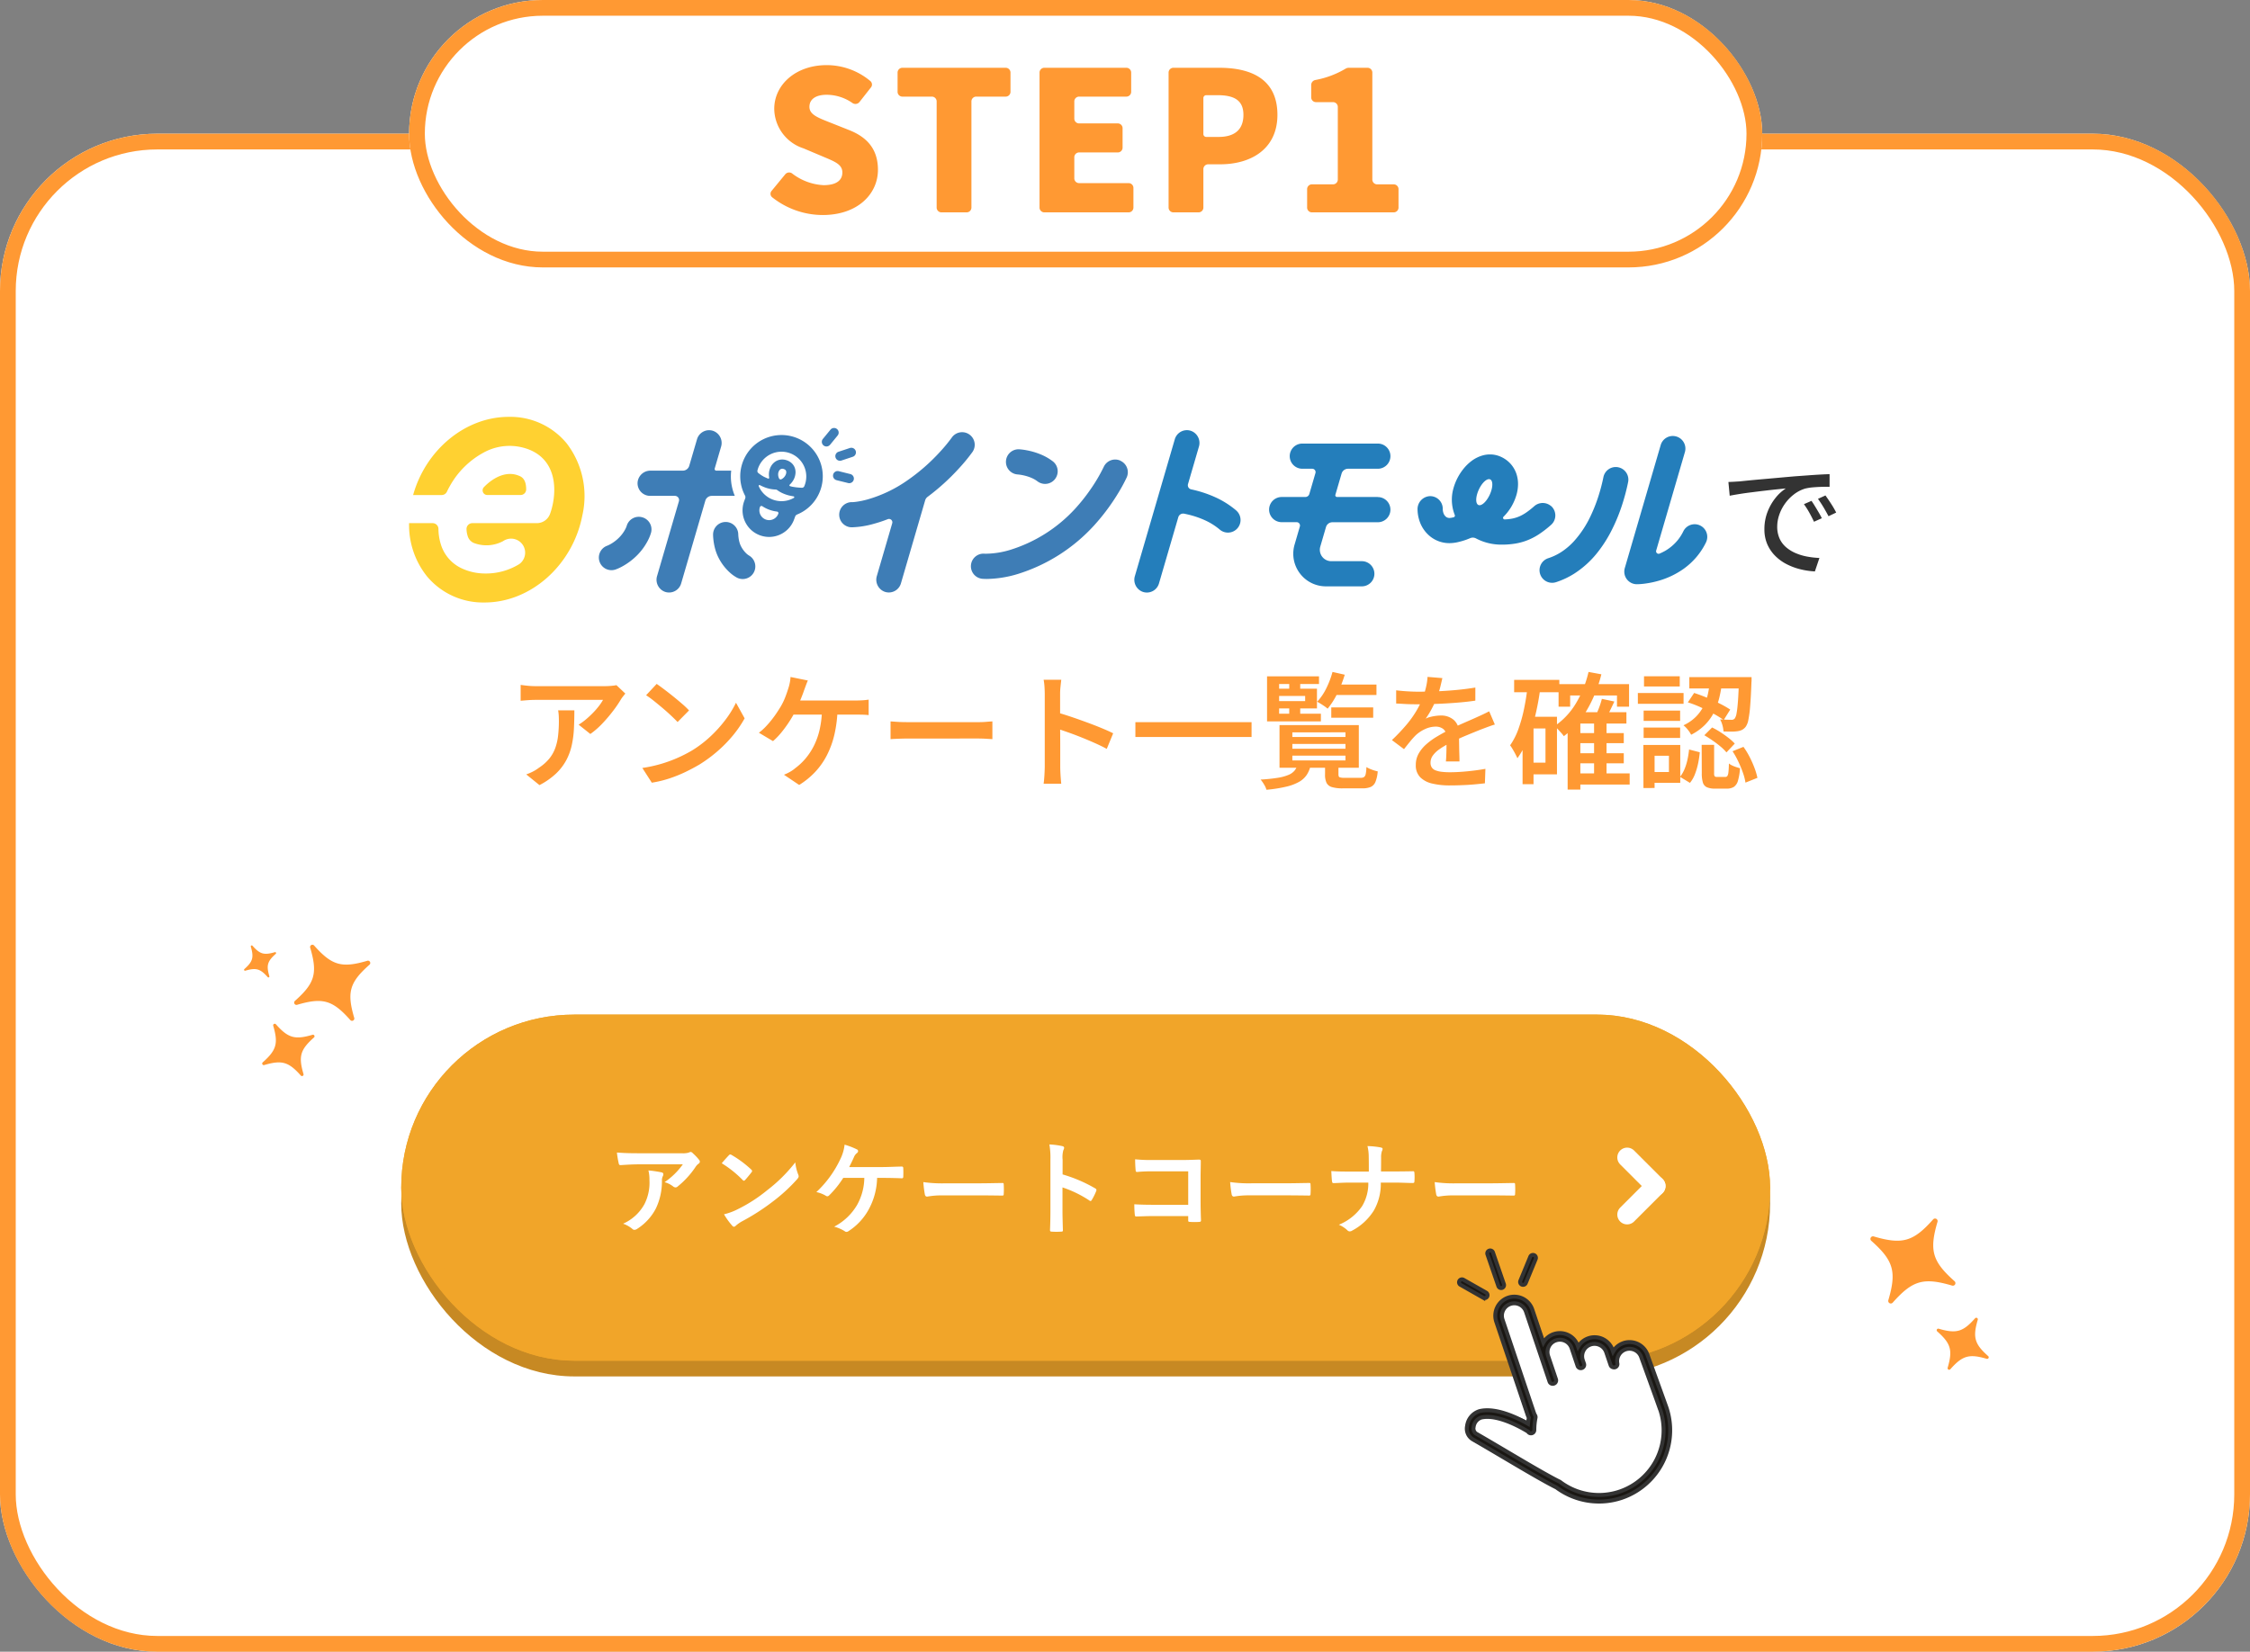 <svg xmlns="http://www.w3.org/2000/svg" xmlns:xlink="http://www.w3.org/1999/xlink" width="286" height="210" viewBox="0 0 286 210">
  <rect x="0" y="0" width="286" height="210" fill="#808080" stroke="none"/>
  <defs>
    <clipPath id="clip-path">
      <rect id="長方形_301" data-name="長方形 301" width="17.664" height="18.272" fill="#f93"/>
    </clipPath>
    <clipPath id="clip-path-2">
      <rect id="長方形_249" data-name="長方形 249" width="16.009" height="20.512" fill="#f93"/>
    </clipPath>
    <clipPath id="clip-path-3">
      <rect id="長方形_114" data-name="長方形 114" width="140.896" height="20.917" fill="none"/>
    </clipPath>
    <clipPath id="clip-path-4">
      <rect id="長方形_198" data-name="長方形 198" width="22.27" height="23.602" fill="#ffd131"/>
    </clipPath>
    <clipPath id="clip-path-5">
      <rect id="長方形_330" data-name="長方形 330" width="28.964" height="38.828" transform="translate(-2 -1.621)" fill="none" stroke="#333" stroke-width="0.5"/>
    </clipPath>
  </defs>
  <g id="_01" data-name="01" transform="translate(-150 -1264)">
    <g id="長方形_329" data-name="長方形 329" transform="translate(150 1281)" fill="#fff" stroke="#f93" stroke-width="2">
      <rect width="286" height="193" rx="20" stroke="none"/>
      <rect x="1" y="1" width="284" height="191" rx="19" fill="none"/>
    </g>
    <path id="パス_1252" data-name="パス 1252" d="M15.488,8.184q-.112.128-.288.352a3.875,3.875,0,0,0-.272.384,14.576,14.576,0,0,1-.96,1.416,19.271,19.271,0,0,1-1.36,1.608A10.354,10.354,0,0,1,11.04,13.32L9.552,12.136a7.818,7.818,0,0,0,.976-.712q.48-.408.9-.848a9.192,9.192,0,0,0,.736-.856,6.424,6.424,0,0,0,.488-.736H4.1q-.5,0-.936.032t-.984.08V7.08q.448.064.936.112T4.1,7.24H12.88q.208,0,.5-.016t.568-.048a3.5,3.5,0,0,0,.408-.064Zm-6.48,2.128q0,1.216-.056,2.336a12.561,12.561,0,0,1-.28,2.12,7.44,7.44,0,0,1-.7,1.9,6.81,6.81,0,0,1-1.3,1.688,9.165,9.165,0,0,1-2.1,1.464l-1.68-1.36a7.138,7.138,0,0,0,.792-.336,5.005,5.005,0,0,0,.824-.512,5.783,5.783,0,0,0,1.312-1.16,4.669,4.669,0,0,0,.76-1.344,6.884,6.884,0,0,0,.36-1.584,16.47,16.47,0,0,0,.1-1.832q0-.352-.016-.68a5.691,5.691,0,0,0-.08-.7Zm10.464-3.36q.416.288.976.712t1.152.9q.592.48,1.12.936a10.292,10.292,0,0,1,.864.824L22.128,11.8q-.3-.32-.792-.784t-1.064-.952q-.576-.488-1.136-.936a12.269,12.269,0,0,0-1.008-.736ZM17.648,17.64a17.163,17.163,0,0,0,2.416-.528,17.34,17.34,0,0,0,2.072-.76,17.76,17.76,0,0,0,1.72-.872,14.521,14.521,0,0,0,2.432-1.832A16.355,16.355,0,0,0,28.224,11.5a12.889,12.889,0,0,0,1.328-2.152l1.1,1.984A14.254,14.254,0,0,1,29.2,13.464a16.847,16.847,0,0,1-1.952,2.008A17.856,17.856,0,0,1,24.9,17.208q-.816.48-1.76.936a17.272,17.272,0,0,1-2.016.816,14.148,14.148,0,0,1-2.272.552ZM38.688,6.52q-.128.288-.256.64t-.224.608q-.128.384-.32.864T37.48,9.6q-.216.488-.424.9a14.5,14.5,0,0,1-.776,1.32,15.189,15.189,0,0,1-.976,1.328,8.46,8.46,0,0,1-1.048,1.08L32.464,13.16a6.636,6.636,0,0,0,.832-.736q.4-.416.768-.88t.664-.912q.3-.448.52-.816a7.962,7.962,0,0,0,.56-1.16q.224-.584.368-1.048a5.793,5.793,0,0,0,.208-.768,5.035,5.035,0,0,0,.1-.768ZM36.32,9.064H44.8q.3,0,.768-.024a7.556,7.556,0,0,0,.848-.088V10.92q-.432-.048-.888-.056t-.728-.008H36.144Zm6.144,1.024a16.285,16.285,0,0,1-.392,3.264,11.462,11.462,0,0,1-.96,2.664,9.389,9.389,0,0,1-1.5,2.136A9.982,9.982,0,0,1,37.584,19.8l-1.936-1.3a5.512,5.512,0,0,0,.8-.384,4.151,4.151,0,0,0,.656-.464,7.719,7.719,0,0,0,1.264-1.184,8.263,8.263,0,0,0,1.064-1.6,9.113,9.113,0,0,0,.752-2.1,12.372,12.372,0,0,0,.3-2.7ZM49.2,11.72q.272.016.7.048t.888.04q.464.008.88.008H60.32q.576,0,1.048-.04t.776-.056v2.256l-.792-.048q-.52-.032-1.032-.032H51.664q-.672,0-1.352.024t-1.112.056ZM68.8,17.5V8.28q0-.416-.032-.936a6.891,6.891,0,0,0-.112-.92H70.9q-.048.4-.1.9t-.048.96V11.3q0,.944.008,1.92t.008,1.848V17.5q0,.24.016.624t.048.792q.032.408.064.728h-2.24q.064-.448.1-1.056T68.8,17.5Zm1.536-6.928q.8.224,1.776.552t1.984.7q1.008.368,1.9.736t1.5.672l-.816,1.984q-.672-.368-1.5-.736T73.48,13.76q-.856-.344-1.672-.632t-1.472-.5Zm9.984,1.248H95.088V13.7H80.32Zm19.952,2.768v.608h6.752v-.608Zm0,1.488v.608h6.752v-.608Zm0-2.96V13.7h6.752v-.592Zm-1.632-.928h10.08v5.424H98.64Zm5.792,4.944h1.7v1.328q0,.288.144.36a1.754,1.754,0,0,0,.64.072h2.064a.709.709,0,0,0,.408-.1.649.649,0,0,0,.208-.384,4.432,4.432,0,0,0,.088-.88,3.916,3.916,0,0,0,.68.32,4.656,4.656,0,0,0,.76.224,4.446,4.446,0,0,1-.288,1.336,1.193,1.193,0,0,1-.608.648,2.7,2.7,0,0,1-1.072.176H106.7a4.723,4.723,0,0,1-1.4-.16,1.1,1.1,0,0,1-.68-.536,2.385,2.385,0,0,1-.192-1.064Zm-3.5.112h1.68a3.716,3.716,0,0,1-.48,1.224,2.824,2.824,0,0,1-.96.912,6.081,6.081,0,0,1-1.648.632,17.543,17.543,0,0,1-2.544.4,2.5,2.5,0,0,0-.3-.664,4.389,4.389,0,0,0-.44-.632,21.278,21.278,0,0,0,2.168-.224,5.971,5.971,0,0,0,1.368-.368,2.019,2.019,0,0,0,.768-.536A2.1,2.1,0,0,0,100.928,17.24Zm4.288-7.3h5.328v1.312h-5.328Zm.144-2.912h5.6V8.36h-5.6Zm.016-1.6,1.552.352a14.78,14.78,0,0,1-.944,2.384,9.933,9.933,0,0,1-1.232,1.936,4.321,4.321,0,0,0-.384-.3q-.24-.168-.5-.328t-.448-.256a6.874,6.874,0,0,0,1.16-1.7A11.269,11.269,0,0,0,105.376,5.432Zm-5.5,1.024h1.392v1.5H99.872Zm0,3.024h1.392v1.536H99.872ZM97.9,7.56h5.5v2.512H97.9V9.144h4V8.488h-4Zm5.76-1.568v.976H98.592v3.776H103.9v.976H97.056V5.992Zm15.68.224q-.1.448-.264,1.128a12.067,12.067,0,0,1-.5,1.528,14.038,14.038,0,0,1-.616,1.3,10.35,10.35,0,0,1-.744,1.2,2.631,2.631,0,0,1,.584-.216,6.081,6.081,0,0,1,.7-.136,4.95,4.95,0,0,1,.648-.048,2.428,2.428,0,0,1,1.648.568,2.052,2.052,0,0,1,.656,1.64q0,.32.008.784t.016.976q.008.512.024,1t.016.872h-1.728q.032-.288.048-.68t.024-.832q.008-.44.008-.84v-.72a1.223,1.223,0,0,0-.416-1.056,1.56,1.56,0,0,0-.944-.3,3.257,3.257,0,0,0-1.4.328,4.329,4.329,0,0,0-1.176.792,10.384,10.384,0,0,0-.7.784q-.352.432-.768.96l-1.536-1.152a24.532,24.532,0,0,0,1.824-1.92,13.053,13.053,0,0,0,1.28-1.784,12.012,12.012,0,0,0,.832-1.688,11.468,11.468,0,0,0,.4-1.344,7.474,7.474,0,0,0,.192-1.3Zm-5.872,1.552q.624.08,1.408.128t1.376.048q1.056,0,2.312-.048t2.536-.168q1.28-.12,2.432-.312V9.08q-.848.128-1.824.216t-1.976.144q-1,.056-1.92.08t-1.656.024q-.336,0-.792-.008t-.952-.04q-.5-.032-.944-.048Zm12.544,4.352q-.24.064-.552.176t-.632.232l-.576.216q-.8.32-1.864.76t-2.184,1.016a9.641,9.641,0,0,0-1.28.768,3.363,3.363,0,0,0-.808.792,1.537,1.537,0,0,0-.28.888,1.074,1.074,0,0,0,.16.608,1,1,0,0,0,.48.368,3.143,3.143,0,0,0,.784.184,8.9,8.9,0,0,0,1.056.056q.992,0,2.216-.12t2.28-.312l-.064,1.84q-.544.064-1.32.136t-1.6.1q-.824.032-1.56.032a9.5,9.5,0,0,1-2.192-.232,3.161,3.161,0,0,1-1.544-.8,2.13,2.13,0,0,1-.568-1.576,2.88,2.88,0,0,1,.368-1.448,4.621,4.621,0,0,1,.976-1.184,8.82,8.82,0,0,1,1.336-.968q.728-.432,1.432-.8.752-.384,1.376-.664t1.16-.512q.536-.232,1.032-.456.432-.192.84-.384t.808-.4Zm10.32,1.088H142.4v1.28h-6.064Zm0,2.56H142.4v1.28h-6.064Zm-.016,2.56h6.832v1.424H136.32ZM134.112,6.984h8.96V9.848h-1.536V8.424h-5.952V9.848h-1.472Zm4.512,4.72h1.584v7.328h-1.584Zm-1.744-1.152h5.856v1.44H136.88v8.4h-1.616V12.04l1.472-1.488Zm1.04-5.12,1.632.3A17.319,17.319,0,0,1,137.7,10.3a11.239,11.239,0,0,1-2.92,3.3,3.3,3.3,0,0,0-.328-.416q-.216-.24-.44-.48a3.267,3.267,0,0,0-.416-.384,9.178,9.178,0,0,0,2.712-2.88A13.738,13.738,0,0,0,137.92,5.432Zm1.7,3.424,1.584.336q-.3.64-.608,1.264t-.576,1.072l-1.28-.336q.24-.5.5-1.16A10.223,10.223,0,0,0,139.616,8.856ZM128.464,6.44h5.744V8.008h-5.744Zm1.744,4.688h3.7v7.328h-3.7V16.968h2.24V12.616h-2.24Zm-.032-3.872,1.616.24q-.224,1.712-.608,3.352a21.158,21.158,0,0,1-.952,3.056,11.737,11.737,0,0,1-1.352,2.5q-.08-.192-.248-.512t-.352-.632a5.607,5.607,0,0,0-.328-.5,8.671,8.671,0,0,0,1.056-2.072,18.707,18.707,0,0,0,.72-2.584Q130.016,8.712,130.176,7.256Zm-.64,3.872h1.392V19.7h-1.392ZM153.344,6.68H154.9a17.083,17.083,0,0,1-.336,1.936,9.048,9.048,0,0,1-.648,1.848,6.275,6.275,0,0,1-1.144,1.64,6.751,6.751,0,0,1-1.808,1.312,3.776,3.776,0,0,0-.432-.648,3.142,3.142,0,0,0-.544-.552,5.481,5.481,0,0,0,1.592-1.1,5.339,5.339,0,0,0,.976-1.36,6.721,6.721,0,0,0,.536-1.512A13.333,13.333,0,0,0,153.344,6.68Zm-2.8,2.624.8-1.2q.8.256,1.656.616t1.632.752a12.717,12.717,0,0,1,1.3.744l-.832,1.328a12.023,12.023,0,0,0-1.288-.8q-.76-.416-1.616-.808A12.875,12.875,0,0,0,150.544,9.3Zm6.5-3.216h1.6V6.48a1.894,1.894,0,0,1-.016.264q-.064,1.824-.16,2.992a14.6,14.6,0,0,1-.232,1.792,2.185,2.185,0,0,1-.344.88,1.468,1.468,0,0,1-.464.392,1.88,1.88,0,0,1-.576.168,4.812,4.812,0,0,1-.76.048q-.472,0-1.016-.016a3.681,3.681,0,0,0-.136-.792,3.133,3.133,0,0,0-.3-.744q.448.032.824.04t.552.008a.519.519,0,0,0,.5-.176,1.7,1.7,0,0,0,.224-.672q.1-.512.176-1.552t.128-2.752ZM152.3,14.7h1.584v3.6a.69.69,0,0,0,.072.4.43.43,0,0,0,.312.08H155.3a.315.315,0,0,0,.264-.112,1.1,1.1,0,0,0,.136-.48q.048-.368.064-1.12a1.719,1.719,0,0,0,.392.248,4.065,4.065,0,0,0,.52.208q.272.088.5.152a7.239,7.239,0,0,1-.264,1.592,1.383,1.383,0,0,1-.528.784,1.68,1.68,0,0,1-.9.216h-1.456a2.575,2.575,0,0,1-1.064-.176.95.95,0,0,1-.512-.608,4.023,4.023,0,0,1-.136-1.168Zm-1.6.592,1.36.352a12.192,12.192,0,0,1-.216,1.44,8.505,8.505,0,0,1-.4,1.352,3.989,3.989,0,0,1-.632,1.1l-1.264-.768a3.989,3.989,0,0,0,.568-.968,7.026,7.026,0,0,0,.376-1.2A10.87,10.87,0,0,0,150.7,15.288Zm1.936-1.808.992-.992a10.047,10.047,0,0,1,1.072.608q.544.352,1.024.728a6.3,6.3,0,0,1,.784.712l-1.056,1.12a5.726,5.726,0,0,0-.744-.736q-.456-.384-1-.76T152.64,13.48Zm3.584,2.032,1.392-.56a9.638,9.638,0,0,1,.792,1.3,13.078,13.078,0,0,1,.616,1.392,8.285,8.285,0,0,1,.368,1.248l-1.52.608a6.725,6.725,0,0,0-.32-1.248,14.5,14.5,0,0,0-.584-1.416A9.939,9.939,0,0,0,156.224,15.512Zm-5.488-9.424h7.04v1.44h-7.04Zm-5.808,4.256h4.64v1.312h-4.64Zm.048-4.368h4.544v1.3h-4.544Zm-.048,6.528h4.64v1.312h-4.64Zm-.736-4.4H150V9.48h-5.808Zm1.472,6.608h3.92v4.816h-3.92V18.152h2.48V16.088h-2.48Zm-.768,0h1.424v5.472H144.9Z" transform="translate(214 1344)" fill="#f93"/>
    <g id="STEP1" transform="translate(0 9)">
      <g id="長方形_328" data-name="長方形 328" transform="translate(202 1255)" fill="#fff" stroke="#f93" stroke-width="2">
        <rect width="172" height="34" rx="17" stroke="none"/>
        <rect x="1" y="1" width="170" height="32" rx="16" fill="none"/>
      </g>
      <path id="パス_1248" data-name="パス 1248" d="M31.577,23.338c4.446,0,7.02-2.678,7.02-5.746,0-2.6-1.352-4.134-3.64-5.044l-2.288-.91c-1.638-.65-2.782-1.04-2.782-2.054,0-.988.832-1.534,2.184-1.534a5.761,5.761,0,0,1,3.276,1.04.657.657,0,0,0,.91-.13l1.43-1.82a.582.582,0,0,0-.052-.832A8.64,8.64,0,0,0,32.071,4.28c-3.9,0-6.656,2.47-6.656,5.564a5.352,5.352,0,0,0,3.718,5.018l2.34.988c1.586.676,2.6,1.014,2.6,2.08,0,.988-.754,1.612-2.392,1.612a7.122,7.122,0,0,1-3.952-1.456.642.642,0,0,0-.936.1L25.1,20.244a.57.57,0,0,0,.078.858A10.356,10.356,0,0,0,31.577,23.338ZM46.709,23h3.12a.614.614,0,0,0,.65-.65V8.934a.614.614,0,0,1,.65-.65h3.666a.614.614,0,0,0,.65-.65V5.268a.614.614,0,0,0-.65-.65H41.743a.614.614,0,0,0-.65.65V7.634a.614.614,0,0,0,.65.65h3.666a.614.614,0,0,1,.65.65V22.35A.614.614,0,0,0,46.709,23Zm13.078,0H70.421a.614.614,0,0,0,.65-.65V19.932a.614.614,0,0,0-.65-.65H64.207a.614.614,0,0,1-.65-.65v-2.6a.614.614,0,0,1,.65-.65h4.836a.614.614,0,0,0,.65-.65V12.34a.614.614,0,0,0-.65-.65H64.207a.614.614,0,0,1-.65-.65V8.934a.614.614,0,0,1,.65-.65h5.928a.614.614,0,0,0,.65-.65V5.268a.614.614,0,0,0-.65-.65H59.787a.614.614,0,0,0-.65.65V22.35A.614.614,0,0,0,59.787,23Zm16.406,0h3.12a.614.614,0,0,0,.65-.65V17.54a.614.614,0,0,1,.65-.65h1.482c3.9,0,7.28-1.924,7.28-6.292,0-4.55-3.354-5.98-7.384-5.98h-5.8a.614.614,0,0,0-.65.65V22.35A.614.614,0,0,0,76.193,23Zm3.77-9.984V8.492a.368.368,0,0,1,.39-.39h1.4c2.132,0,3.3.65,3.3,2.5,0,1.794-1.014,2.808-3.172,2.808H80.353A.368.368,0,0,1,79.963,13.016ZM93.795,23h10.322a.614.614,0,0,0,.65-.65V20.088a.614.614,0,0,0-.65-.65h-2.028a.614.614,0,0,1-.65-.65V5.268a.614.614,0,0,0-.65-.65H98.4a.847.847,0,0,0-.338.1,11.694,11.694,0,0,1-3.874,1.456.645.645,0,0,0-.52.65V8.336a.614.614,0,0,0,.65.65H96.4a.614.614,0,0,1,.65.65v9.152a.614.614,0,0,1-.65.65h-2.6a.614.614,0,0,0-.65.65V22.35A.614.614,0,0,0,93.795,23Z" transform="translate(223 1259)" fill="#f93"/>
    </g>
    <g id="グループ_633" data-name="グループ 633" transform="translate(210.186 1480.706) rotate(83)">
      <g id="グループ_557" data-name="グループ 557" transform="translate(-103.779 4.974) rotate(-22)" clip-path="url(#clip-path)">
        <path id="パス_566" data-name="パス 566" d="M55.81,5.773c-3.315.741-4.234,1.66-4.975,4.975a.292.292,0,0,1-.57,0c-.741-3.315-1.66-4.234-4.975-4.975a.292.292,0,0,1,0-.57c3.315-.741,4.234-1.66,4.975-4.975a.292.292,0,0,1,.57,0c.741,3.315,1.66,4.234,4.975,4.975a.292.292,0,0,1,0,.57" transform="translate(-41.419 0)" fill="#f93"/>
        <path id="パス_567" data-name="パス 567" d="M132.614,136.713c-2.277.509-2.909,1.14-3.418,3.418a.2.2,0,0,1-.392,0c-.509-2.277-1.14-2.909-3.417-3.418a.2.2,0,0,1,0-.392c2.277-.509,2.909-1.14,3.417-3.418a.2.2,0,0,1,.392,0c.509,2.277,1.14,2.909,3.418,3.418a.2.2,0,0,1,0,.392" transform="translate(-115.107 -122.016)" fill="#f93"/>
        <path id="パス_568" data-name="パス 568" d="M4.524,124.661c-1.4.312-1.782.7-2.094,2.094a.123.123,0,0,1-.24,0c-.312-1.4-.7-1.782-2.094-2.094a.123.123,0,0,1,0-.24c1.4-.312,1.782-.7,2.094-2.094a.123.123,0,0,1,.24,0c.312,1.4.7,1.782,2.094,2.094a.123.123,0,0,1,0,.24" transform="translate(0.001 -112.35)" fill="#f93"/>
      </g>
    </g>
    <g id="グループ_634" data-name="グループ 634" transform="matrix(0.485, -0.875, 0.875, 0.485, 383, 1430.002)">
      <g id="グループ_447" data-name="グループ 447" clip-path="url(#clip-path-2)">
        <path id="パス_457" data-name="パス 457" d="M.156,153.262c2.268-.507,2.9-1.136,3.4-3.4a.2.2,0,0,1,.39,0c.507,2.268,1.136,2.9,3.4,3.4a.2.2,0,0,1,0,.39c-2.268.507-2.9,1.136-3.4,3.4a.2.2,0,0,1-.39,0c-.507-2.268-1.136-2.9-3.4-3.4a.2.2,0,0,1,0-.39" transform="translate(0 -136.699)" fill="#f93"/>
        <path id="パス_458" data-name="パス 458" d="M43.478,5.809c3.7-.827,4.727-1.853,5.554-5.554a.326.326,0,0,1,.636,0c.827,3.7,1.853,4.727,5.554,5.554a.326.326,0,0,1,0,.636C51.522,7.273,50.5,8.3,49.669,12a.326.326,0,0,1-.636,0c-.827-3.7-1.853-4.727-5.554-5.554a.326.326,0,0,1,0-.636" transform="translate(-39.469 0)" fill="#f93"/>
      </g>
    </g>
    <g id="グループ_636" data-name="グループ 636" transform="translate(28 -2)">
      <path id="パス_1251" data-name="パス 1251" d="M3.7,8.28q.464-.016.856-.04l.632-.04q.432-.048,1.16-.12T8,7.928q.928-.08,1.984-.176t2.16-.192Q13,7.5,13.8,7.44t1.512-.1q.7-.04,1.248-.056V8.9q-.448-.016-1.016,0t-1.12.064a6.021,6.021,0,0,0-.984.16A4.431,4.431,0,0,0,12,9.88a5.52,5.52,0,0,0-1.128,1.184,5.423,5.423,0,0,0-.72,1.424,4.639,4.639,0,0,0-.248,1.456,3.65,3.65,0,0,0,.3,1.528,3.192,3.192,0,0,0,.824,1.1,4.667,4.667,0,0,0,1.216.752,6.857,6.857,0,0,0,1.464.44,11,11,0,0,0,1.56.176l-.576,1.712a9.741,9.741,0,0,1-1.872-.28,7.948,7.948,0,0,1-1.744-.656,5.74,5.74,0,0,1-1.448-1.064,4.775,4.775,0,0,1-.992-1.472,4.711,4.711,0,0,1-.36-1.888,6,6,0,0,1,.408-2.24,6.689,6.689,0,0,1,1.032-1.784A5.509,5.509,0,0,1,11,9.1l-1.184.12q-.7.072-1.512.168t-1.624.2q-.816.1-1.544.216t-1.272.224Zm10.56,2.4q.192.272.432.664t.48.8q.24.408.4.744l-.992.448q-.288-.608-.6-1.168A11.047,11.047,0,0,0,13.3,11.1Zm1.776-.688q.192.272.448.648t.5.776q.24.4.416.752l-.976.464q-.32-.608-.64-1.144t-.7-1.064Z" transform="translate(338 1319)" fill="#333"/>
      <g id="title" transform="translate(174 1319)">
        <g id="グループ_188" data-name="グループ 188" transform="translate(24.122 1.415)">
          <g id="グループ_187" data-name="グループ 187" transform="translate(0)" clip-path="url(#clip-path-3)">
            <path id="パス_251" data-name="パス 251" d="M250.3,4.38a1.6,1.6,0,0,0-2.229.4h0v0a20.292,20.292,0,0,1-1.565,1.885,24.361,24.361,0,0,1-4.107,3.574,16.927,16.927,0,0,1-5.059,2.41,10.571,10.571,0,0,1-1.465.3c-.169.021-.3.031-.383.036l-.093,0h-.024a1.6,1.6,0,0,0-.024,3.2h.025a11.334,11.334,0,0,0,2.8-.449,17.316,17.316,0,0,0,1.761-.584.427.427,0,0,1,.566.517l-1.956,6.706a1.632,1.632,0,0,0,1,2.007,1.6,1.6,0,0,0,2.061-1.066l3.08-10.558a.86.86,0,0,1,.315-.449,28.091,28.091,0,0,0,3.944-3.574A22.632,22.632,0,0,0,250.7,6.61a1.6,1.6,0,0,0-.4-2.23" transform="translate(-203.212 -3.558)" fill="#3e7db6"/>
            <path id="パス_252" data-name="パス 252" d="M533.662,12.341a11.312,11.312,0,0,0-2.74-1.713,14.99,14.99,0,0,0-2.98-.963.535.535,0,0,1-.4-.672l1.387-4.756a1.632,1.632,0,0,0-1-2.007A1.6,1.6,0,0,0,525.862,3.3l-5.072,17.388a1.632,1.632,0,0,0,1,2.007,1.6,1.6,0,0,0,2.061-1.066l2.457-8.423a.642.642,0,0,1,.742-.449c.2.04.418.087.642.143a11.456,11.456,0,0,1,1.984.686,8.072,8.072,0,0,1,1.9,1.191,1.6,1.6,0,0,0,2.086-2.432" transform="translate(-452.655 -1.862)" fill="#247ebb"/>
            <path id="パス_253" data-name="パス 253" d="M372.49,24.493a1.6,1.6,0,0,1-2.247.293,3.529,3.529,0,0,0-.735-.424,5.4,5.4,0,0,0-.809-.276,5.734,5.734,0,0,0-.944-.166h0a1.6,1.6,0,0,1,.185-3.2,7.645,7.645,0,0,1,.892.115,8.989,8.989,0,0,1,1.894.561,6.758,6.758,0,0,1,1.47.849,1.6,1.6,0,0,1,.293,2.247m8.3-2.329a1.6,1.6,0,0,0-2.117.8h0l-.006.012a20.887,20.887,0,0,1-1.706,2.888A22.718,22.718,0,0,1,375,28.317a18.718,18.718,0,0,1-8.174,5.177,11.022,11.022,0,0,1-3.032.5c-.1,0-.171,0-.211,0l-.036,0h0a1.6,1.6,0,0,0-.307,3.189c.049,0,.24.022.554.022a14.192,14.192,0,0,0,3.936-.625,21.922,21.922,0,0,0,9.742-6.205,26.6,26.6,0,0,0,3.074-4.139,20.057,20.057,0,0,0,1.049-1.942,1.6,1.6,0,0,0-.8-2.118" transform="translate(-314.5 -18.01)" fill="#3e7db6"/>
            <path id="パス_254" data-name="パス 254" d="M935.886,21.269a8.928,8.928,0,0,1-2.871,3.385,10.446,10.446,0,0,1-3.187,1.509,11.793,11.793,0,0,1-1.674.349,8.541,8.541,0,0,1-1.055.083,1.6,1.6,0,0,1-1.551-1.2,1.656,1.656,0,0,1,.022-.886L930.125,8.9a1.6,1.6,0,1,1,3.076.9l-3.65,12.515a.32.32,0,0,0,.436.383,7.349,7.349,0,0,0,.683-.334,5.917,5.917,0,0,0,1.6-1.35A5.81,5.81,0,0,0,933,19.87a1.6,1.6,0,1,1,2.883,1.4m-11.149-9.544a1.6,1.6,0,0,0-1.889,1.251,22.981,22.981,0,0,1-.664,2.517,19.873,19.873,0,0,1-.927,2.346,13.064,13.064,0,0,1-2.194,3.331,8.463,8.463,0,0,1-1.474,1.263,7.072,7.072,0,0,1-1.754.853,1.6,1.6,0,0,0,.987,3.048,10.244,10.244,0,0,0,2.288-1.07,12.042,12.042,0,0,0,3.042-2.779,16.435,16.435,0,0,0,1.582-2.444,22.279,22.279,0,0,0,1.512-3.608,26.165,26.165,0,0,0,.74-2.818,1.6,1.6,0,0,0-1.251-1.889" transform="translate(-795.154 -6.73)" fill="#247ebb"/>
            <path id="パス_255" data-name="パス 255" d="M813,32.318a1.63,1.63,0,0,0-2.154.021,10.88,10.88,0,0,1-1.026.808,5.55,5.55,0,0,1-.687.4,4.5,4.5,0,0,1-1.041.352,6.052,6.052,0,0,1-.98.111.2.2,0,0,1-.154-.347,6.479,6.479,0,0,0,1-1.288,6.681,6.681,0,0,0,.62-1.42,5.045,5.045,0,0,0,.219-1.44,4.135,4.135,0,0,0-.137-1.068,3.652,3.652,0,0,0-.745-1.431,3.693,3.693,0,0,0-1.3-.969,3.339,3.339,0,0,0-1.379-.3,3.51,3.51,0,0,0-.954.134,4.286,4.286,0,0,0-1.395.7,5.6,5.6,0,0,0-.829.765,6.9,6.9,0,0,0-1.543,2.992,5.205,5.205,0,0,0-.131,1.162,5.324,5.324,0,0,0,.375,1.957.209.209,0,0,1-.142.278h0c-.134.035-.252.059-.345.073a1.361,1.361,0,0,1-.193.018.715.715,0,0,1-.3-.063.74.74,0,0,1-.19-.127,1.026,1.026,0,0,1-.247-.365,1.608,1.608,0,0,1-.114-.619,1.6,1.6,0,0,0-1.635-1.6,1.652,1.652,0,0,0-1.569,1.7,4.826,4.826,0,0,0,.284,1.554,4.2,4.2,0,0,0,1.43,1.95,3.9,3.9,0,0,0,1.094.572,3.946,3.946,0,0,0,1.249.2,4.967,4.967,0,0,0,1.025-.119,8.915,8.915,0,0,0,1.171-.342c.1-.038.289-.112.459-.182a.842.842,0,0,1,.719.043,6.886,6.886,0,0,0,3.267.788,10.312,10.312,0,0,0,1.8-.145,7.7,7.7,0,0,0,1.241-.326,7.982,7.982,0,0,0,1.685-.844,13.552,13.552,0,0,0,1.544-1.194,1.6,1.6,0,0,0,.008-2.4m-7.8-1.439c-.414.9-1.061,1.482-1.444,1.305s-.36-1.048.054-1.946,1.061-1.482,1.445-1.305.359,1.048-.054,1.946" transform="translate(-691.96 -22.386)" fill="#247ebb"/>
            <path id="パス_256" data-name="パス 256" d="M665.515,21.891H660.33a.214.214,0,0,1-.205-.273l.788-2.7a.855.855,0,0,1,.82-.615h3.781a1.6,1.6,0,1,0,.016-3.2h-9.6a1.6,1.6,0,1,0-.016,3.2h1.267a.427.427,0,0,1,.41.547l-.776,2.661a.534.534,0,0,1-.513.385h-2.994a1.6,1.6,0,1,0-.016,3.2H655.2a.427.427,0,0,1,.41.547l-.67,2.3a4.165,4.165,0,0,0-.168,1.167,4.123,4.123,0,0,0,.318,1.587,4.174,4.174,0,0,0,1.482,1.829,4.117,4.117,0,0,0,1.1.537,4.159,4.159,0,0,0,1.256.193h4.548a1.6,1.6,0,1,0,.016-3.2H659.6a1.451,1.451,0,0,1-1.393-1.858l.723-2.478a.855.855,0,0,1,.82-.615h5.779a1.6,1.6,0,1,0-.016-3.2" transform="translate(-566.505 -13.121)" fill="#247ebb"/>
            <path id="パス_257" data-name="パス 257" d="M5.5,11.35a1.6,1.6,0,0,1,1.134,1.962,5.344,5.344,0,0,1-.406,1,7.6,7.6,0,0,1-1.4,1.907A8.227,8.227,0,0,1,3.034,17.57a5.859,5.859,0,0,1-.918.424,1.6,1.6,0,0,1-1.026-3.036l-.017.006.017-.006-.017.006h0l0,0,.068-.028c.07-.03.184-.084.328-.164a5.026,5.026,0,0,0,1.086-.822,4.43,4.43,0,0,0,.769-1.017,2.8,2.8,0,0,0,.211-.472v0l-.006.021.006-.021-.006.021A1.6,1.6,0,0,1,5.5,11.35M14.517,13.6a7.808,7.808,0,0,0,.119,1.13,7.048,7.048,0,0,0,.192.806,5.716,5.716,0,0,0,.353.894,6.531,6.531,0,0,0,1.457,1.94,4.511,4.511,0,0,0,.92.66,1.6,1.6,0,1,0,1.454-2.855l.027.014-.027-.014.027.014.008,0-.008,0,.008,0a1.974,1.974,0,0,1-.342-.276,3.4,3.4,0,0,1-.659-.919,2.538,2.538,0,0,1-.153-.393,4.1,4.1,0,0,1-.137-.648c-.026-.2-.035-.365-.037-.449a1.6,1.6,0,1,0-3.2.093M30.831,4.139l1.444-.478a.587.587,0,0,0-.369-1.116l-1.444.478a.587.587,0,0,0,.369,1.116m-1.447-2L30.349.96a.587.587,0,1,0-.908-.746L28.476,1.39a.587.587,0,0,0,.908.746m.826,4.5L31.686,7a.587.587,0,0,0,.284-1.14l-1.476-.368a.587.587,0,0,0-.284,1.14m-2.063,1.3h0A5.227,5.227,0,0,1,25.2,11a.435.435,0,0,0-.247.252l-.137.377a3.378,3.378,0,1,1-6.349-2.311l.137-.376a.436.436,0,0,0-.027-.352,5.246,5.246,0,1,1,9.568-.65M20.158,5.4a.321.321,0,0,0,.113.328l.057.044a4.939,4.939,0,0,0,.6.4c.123.069.393.184.578.259a.106.106,0,0,0,.144-.118,2.258,2.258,0,0,1-.035-.4,2.126,2.126,0,0,1,.247-1.006,1.729,1.729,0,0,1,.73-.729,1.572,1.572,0,0,1,.716-.171,1.8,1.8,0,0,1,.615.112,1.694,1.694,0,0,1,.652.416,1.506,1.506,0,0,1,.36.628A1.653,1.653,0,0,1,25,5.625a2.082,2.082,0,0,1-.353,1.127,2.376,2.376,0,0,1-.391.458.107.107,0,0,0,.041.181c.091.028.183.053.275.074A8.08,8.08,0,0,0,25.8,7.6a.32.32,0,0,0,.31-.191A3.151,3.151,0,1,0,20.158,5.4m3.629.037a.337.337,0,0,0-.108-.13.6.6,0,0,0-.158-.082.624.624,0,0,0-.213-.042.393.393,0,0,0-.183.043.494.494,0,0,0-.159.133.9.9,0,0,0-.177.556,1.129,1.129,0,0,0,.093.444q.013.03.028.061a.217.217,0,0,0,.291.1,1.193,1.193,0,0,0,.551-.583.814.814,0,0,0,.07-.314.434.434,0,0,0-.037-.184M22.81,10.9a.2.2,0,0,0-.165-.273,4.251,4.251,0,0,1-1.863-.678.2.2,0,0,0-.305.1h0a1.244,1.244,0,0,0,1.167,1.667,1.248,1.248,0,0,0,.706-.22A1.23,1.23,0,0,0,22.81,10.9Zm1.972-2.007a.107.107,0,0,0-.033-.2c-.214-.037-.492-.09-.63-.127a4.886,4.886,0,0,1-.8-.287,3.713,3.713,0,0,1-.653-.388.327.327,0,0,0-.188-.065,4.287,4.287,0,0,1-1.339-.261,5.144,5.144,0,0,1-.668-.3.107.107,0,0,0-.148.138,3.151,3.151,0,0,0,4.457,1.487m-8-2.744a6.429,6.429,0,0,1,.042-.719H14.931a.214.214,0,0,1-.205-.273l.81-2.777a1.632,1.632,0,0,0-1-2.007,1.6,1.6,0,0,0-2.06,1.066L11.488,4.81a.855.855,0,0,1-.82.615h-4.1A1.632,1.632,0,0,0,4.92,6.95a1.6,1.6,0,0,0,1.6,1.68H9.662a.534.534,0,0,1,.513.684L7.4,18.822a1.632,1.632,0,0,0,1,2.007,1.6,1.6,0,0,0,2.061-1.066L13.532,9.245a.854.854,0,0,1,.82-.615h2.928a6.426,6.426,0,0,1-.5-2.486" transform="translate(0 0)" fill="#3e7db6"/>
          </g>
        </g>
        <g id="グループ_340" data-name="グループ 340" transform="translate(0 0)">
          <g id="グループ_339" data-name="グループ 339" clip-path="url(#clip-path-4)">
            <path id="パス_342" data-name="パス 342" d="M20.017,3.354A9.264,9.264,0,0,0,12.706,0h-.048C7.15,0,2.108,4.2.512,9.941H4.14a.74.74,0,0,0,.669-.428c.122-.26.252-.507.385-.738A10.8,10.8,0,0,1,9.537,4.507a6.818,6.818,0,0,1,5.89-.276c3.742,1.639,3.261,6.027,2.484,8.119a1.786,1.786,0,0,1-1.674,1.164h-8.2A.742.742,0,0,0,7.3,14.3a3.2,3.2,0,0,0,.132.8,1.4,1.4,0,0,0,.772.926,4.5,4.5,0,0,0,3.742-.223,1.786,1.786,0,0,1,2.067,2.913,8.07,8.07,0,0,1-4.295,1.2,7.063,7.063,0,0,1-3.045-.664,4.955,4.955,0,0,1-2.651-3.09,6.821,6.821,0,0,1-.291-1.918.738.738,0,0,0-.737-.73H0a10.438,10.438,0,0,0,2.252,6.735A9.264,9.264,0,0,0,9.563,23.6h.048c5.864,0,11.2-4.76,12.411-11.07a11.009,11.009,0,0,0-2.005-9.178" transform="translate(0 0)" fill="#ffd131"/>
            <path id="パス_343" data-name="パス 343" d="M67.973,49.457c-1.515-.664-3.195.106-4.484,1.434a.591.591,0,0,0,.421,1h4.242a.712.712,0,0,0,.71-.711c0-1.34-.6-1.6-.889-1.728" transform="translate(-53.979 -41.955)" fill="#ffd131"/>
          </g>
        </g>
      </g>
    </g>
    <g id="グループ_1127" data-name="グループ 1127" transform="translate(-8 -21)">
      <rect id="長方形_193" data-name="長方形 193" width="174" height="44" rx="22" transform="translate(209 1416)" fill="#c78923"/>
      <g id="長方形_3" data-name="長方形 3" transform="translate(209 1414)" fill="#f1a529" stroke="#f1a529" stroke-width="2">
        <rect width="174" height="44" rx="22" stroke="none"/>
        <rect x="1" y="1" width="172" height="42" rx="21" fill="none"/>
      </g>
      <path id="パス_1253" data-name="パス 1253" d="M9.8-7.969A9.247,9.247,0,0,1,7.475-5.694a3,3,0,0,1,1.079.533.508.508,0,0,0,.312.13.374.374,0,0,0,.273-.117,11.053,11.053,0,0,0,2.288-2.509,1.615,1.615,0,0,1,.351-.377.339.339,0,0,0,.182-.273.377.377,0,0,0-.1-.234,6.663,6.663,0,0,0-.78-.819.442.442,0,0,0-.3-.182.951.951,0,0,0-.247.091,2.738,2.738,0,0,1-.9.078H4.056c-1.04,0-1.755-.026-2.639-.091a12.163,12.163,0,0,0,.234,1.4c.026.117.078.208.234.2.767-.052,1.56-.1,2.3-.1ZM2.2-.416A3.658,3.658,0,0,1,3.38.247a.368.368,0,0,0,.26.117A.654.654,0,0,0,4,.234,6.767,6.767,0,0,0,6.37-2.353a7.947,7.947,0,0,0,.767-3.575,1.189,1.189,0,0,1,.117-.533.53.53,0,0,0,.065-.234c0-.117-.052-.208-.221-.247a14.432,14.432,0,0,0-1.677-.247,4.7,4.7,0,0,1,.13,1.222A6.011,6.011,0,0,1,4.914-2.9,5.757,5.757,0,0,1,2.2-.416ZM14.742-8.1A13.761,13.761,0,0,1,17.394-5.98c.065.065.117.1.169.1s.091-.039.156-.1c.182-.195.611-.715.806-.975a.28.28,0,0,0,.078-.169c0-.052-.039-.1-.117-.182A13.556,13.556,0,0,0,16-9.152a.346.346,0,0,0-.169-.065.244.244,0,0,0-.182.1C15.4-8.853,15.028-8.45,14.742-8.1Zm.286,6.487a9.008,9.008,0,0,0,1.04,1.443.337.337,0,0,0,.221.143.359.359,0,0,0,.234-.13,4.487,4.487,0,0,1,.871-.6A27.951,27.951,0,0,0,21.32-3.3a21.249,21.249,0,0,0,2.99-2.756c.143-.169.208-.273.208-.39a.636.636,0,0,0-.065-.247,5.8,5.8,0,0,1-.364-1.521A19.531,19.531,0,0,1,20.527-4.68a19.269,19.269,0,0,1-3.744,2.418A7.832,7.832,0,0,1,15.028-1.612ZM35.256-6.24c.793,0,1.846.026,2.379.052.13,0,.182-.078.182-.208q.02-.526,0-1.053c0-.169-.052-.234-.208-.234-.819.013-1.69.065-2.5.065H30.94c.169-.325.4-.793.6-1.248a1.289,1.289,0,0,1,.39-.533.294.294,0,0,0,.143-.247.233.233,0,0,0-.156-.221,9.51,9.51,0,0,0-1.56-.6,5.468,5.468,0,0,1-.52,1.794,13.736,13.736,0,0,1-3.068,4.238,3.9,3.9,0,0,1,1.209.468.311.311,0,0,0,.182.065.32.32,0,0,0,.221-.1A12.522,12.522,0,0,0,30.186-6.24h2.678a7.254,7.254,0,0,1-.9,3.406A7.212,7.212,0,0,1,29.029-.039a4.9,4.9,0,0,1,1.339.572.326.326,0,0,0,.221.091.447.447,0,0,0,.273-.1,7.583,7.583,0,0,0,2.574-2.782A8.7,8.7,0,0,0,34.489-6.24ZM47.45-4.017c.962,0,1.924.013,2.9.026.182.013.234-.039.234-.195a9.582,9.582,0,0,0,0-1.222c0-.156-.039-.195-.234-.182-1,.013-2,.039-2.99.039H43.173a16.7,16.7,0,0,1-2.808-.156,14.108,14.108,0,0,0,.195,1.573c.039.195.143.273.3.273a10.4,10.4,0,0,1,1.911-.156ZM58.071-8.541a3.386,3.386,0,0,1,.091-1.222.684.684,0,0,0,.1-.3c0-.1-.065-.182-.247-.221a9.6,9.6,0,0,0-1.625-.208,9.92,9.92,0,0,1,.13,1.924v6.4c0,.832-.013,1.6-.052,2.561,0,.156.065.2.247.2a8.591,8.591,0,0,0,1.157,0c.182,0,.247-.039.234-.2-.026-.936-.052-1.7-.052-2.548V-5.031a14.4,14.4,0,0,1,3.419,1.664.2.2,0,0,0,.143.065c.065,0,.117-.052.169-.143a7.641,7.641,0,0,0,.559-1.131c.065-.169,0-.26-.143-.338a18.338,18.338,0,0,0-4.134-1.768Zm15.964,5.72H69.576c-1.027,0-1.781-.026-2.392-.065a12.324,12.324,0,0,0,.065,1.352c.013.143.065.2.182.2.624-.013,1.313-.052,2.132-.052h4.472v.52c0,.2.039.208.247.221a8.4,8.4,0,0,0,1.144,0c.182-.013.234-.052.234-.182-.013-.364-.052-1.4-.052-2.353V-6.292c0-.689.026-1.365.026-2.054.013-.169-.052-.221-.26-.221-.689.026-1.378.052-2.054.052H69.459a18.6,18.6,0,0,1-2.171-.091c0,.429.026,1.04.065,1.391,0,.156.052.221.195.221a17.891,17.891,0,0,1,1.95-.078h4.537Zm12.415-1.2c.962,0,1.924.013,2.9.026.182.013.234-.039.234-.195a9.582,9.582,0,0,0,0-1.222c0-.156-.039-.195-.234-.182-1,.013-2,.039-2.99.039H82.173a16.7,16.7,0,0,1-2.808-.156,14.111,14.111,0,0,0,.195,1.573c.039.195.143.273.3.273a10.4,10.4,0,0,1,1.911-.156ZM98.54-7.059c.013-.741.013-1.17.013-1.781a2.438,2.438,0,0,1,.1-.793.789.789,0,0,0,.091-.286c0-.091-.052-.143-.195-.182a9.8,9.8,0,0,0-1.729-.182A5.6,5.6,0,0,1,96.98-8.97c.013.572.013,1.274.013,1.924H94.432c-.637,0-1.365,0-2.21-.065.026.481.052,1.027.091,1.287.026.2.065.26.234.247.494-.013,1.235-.065,1.872-.065h2.509a5.585,5.585,0,0,1-.793,3A6.579,6.579,0,0,1,93.184-.286a3.616,3.616,0,0,1,1.092.715.388.388,0,0,0,.286.13.534.534,0,0,0,.3-.091A7.215,7.215,0,0,0,97.63-2.093a6.8,6.8,0,0,0,.884-3.549h1.846c.728,0,1.716.052,2.184.052.195,0,.247-.039.247-.247a6.6,6.6,0,0,0,0-1.014c-.013-.221-.065-.247-.247-.234-.676.013-1.534.026-2.262.026Zm13.91,3.042c.962,0,1.924.013,2.9.026.182.013.234-.039.234-.195a9.582,9.582,0,0,0,0-1.222c0-.156-.039-.195-.234-.182-1,.013-2,.039-2.99.039h-4.186a16.7,16.7,0,0,1-2.808-.156,14.111,14.111,0,0,0,.195,1.573c.039.195.143.273.3.273a10.4,10.4,0,0,1,1.911-.156Z" transform="translate(235 1441)" fill="#fff"/>
      <g id="_" data-name="&gt;" transform="translate(364.826 1432.161)">
        <line id="線_3" data-name="線 3" x2="3.631" y2="3.631" fill="none" stroke="#fff" stroke-linecap="round" stroke-width="2.5"/>
        <line id="線_4" data-name="線 4" y1="3.631" x2="3.631" transform="translate(0 3.631)" fill="none" stroke="#fff" stroke-linecap="round" stroke-width="2.5"/>
      </g>
    </g>
    <g id="グループ_1128" data-name="グループ 1128" transform="translate(329.698 1426.312) rotate(-19)">
      <g id="グループ_621" data-name="グループ 621" clip-path="url(#clip-path-5)">
        <path id="パス_587" data-name="パス 587" d="M10.554,90.19,10.4,102.512a2.374,2.374,0,0,0,.026.349q-.187.339-.344.694c-.9-1.024-3.1-2.945-5.245-3.128a2.022,2.022,0,0,0-2.067.966,1.562,1.562,0,0,0,.133,1.79c.828.931,1.806,2.065,2.842,3.265,1.954,2.264,3.974,4.6,5.168,5.8a8.918,8.918,0,0,0,7.324,3.83,8.673,8.673,0,0,0,5.911-2.3,8.937,8.937,0,0,0,2.8-5.65c.037-.353.05-3.829.05-3.863a.414.414,0,0,0-.026-.142v-3.787A2.258,2.258,0,0,0,24.6,98.106a2.419,2.419,0,0,0-1.556.638c-.231-1.071-1.185-2.492-2.325-2.492a2.371,2.371,0,0,0-1.7.719c-.281-1-1.2-2.966-2.29-2.966a2.368,2.368,0,0,0-1.568.592V90.19a2.381,2.381,0,0,0-2.379-2.379,2.255,2.255,0,0,0-2.225,2.379" transform="translate(-2.358 -81.063)" fill="#fff" stroke="#333" stroke-width="0.5"/>
        <path id="パス_588" data-name="パス 588" d="M22.459,94.044h-.017a2.413,2.413,0,0,0-1.583.593v-.193a2.416,2.416,0,0,0-4-1.842V92.51a2.417,2.417,0,0,0-2.4-2.434h-.017a2.407,2.407,0,0,0-1.583.592l.03-4.422a2.417,2.417,0,0,0-2.4-2.434h-.017a2.42,2.42,0,0,0-2.417,2.4L7.971,98.737A2.43,2.43,0,0,0,8,99.092q-.192.343-.355.7c-.911-1.047-3.127-3.327-5.306-3.527a2.27,2.27,0,0,0-2.11,1.28,1.587,1.587,0,0,0,.123,1.82c.834.952,1.82,2.111,2.864,3.337,1.97,2.315,4.007,4.708,5.213,5.931a9.063,9.063,0,0,0,7.416,3.944H15.9a9.072,9.072,0,0,0,9.06-9c0-.55-.1-6.778-.1-7.107a2.42,2.42,0,0,0-2.4-2.429M8.48,86.217h0Zm15.639,17.358a8.225,8.225,0,0,1-8.215,8.16h-.057A8.218,8.218,0,0,1,9.084,108.1a.424.424,0,0,0-.105-.108c-1.19-1.217-3.189-3.564-5.122-5.836C2.81,100.927,1.822,99.767.984,98.81a.808.808,0,0,1-.006-.879,1.425,1.425,0,0,1,1.279-.822c2.194.2,4.633,3.089,5.072,3.63a.423.423,0,0,0,.816.068A8.2,8.2,0,0,1,8.8,99.382a.422.422,0,0,0,.048-.3,1.6,1.6,0,0,1-.035-.339L8.9,86.219a1.574,1.574,0,0,1,1.572-1.561h.011a1.572,1.572,0,0,1,1.561,1.583l-.064,9.374a.423.423,0,0,0,.194.355.429.429,0,0,0,.406.032l.016-.007a.422.422,0,0,0,.253-.384l.021-3.128a1.574,1.574,0,0,1,1.572-1.561h.011A1.572,1.572,0,0,1,16.016,92.5L16,94.893a.428.428,0,0,0,.4.425h.015a.423.423,0,0,0,.449-.419l0-.483a1.574,1.574,0,0,1,1.572-1.561h.011a1.574,1.574,0,0,1,1.561,1.583L20,96.154a.423.423,0,0,0,.2.363l.039.025a.423.423,0,0,0,.643-.3,1.575,1.575,0,0,1,1.556-1.352h.011a1.574,1.574,0,0,1,1.561,1.583s0,.007,0,.01c0,.065.108,6.549.1,7.092" transform="translate(0 -77.373)" fill="#191612" stroke="#333" stroke-width="0.5"/>
        <path id="パス_589" data-name="パス 589" d="M68.227,30.138a.373.373,0,1,0-.56.494l2.191,2.484a.373.373,0,1,0,.56-.494Z" transform="translate(-62.381 -27.706)" fill="#191612" stroke="#333" stroke-width="0.5"/>
        <path id="パス_590" data-name="パス 590" d="M165.584,30.139l-2.191,2.484a.373.373,0,0,0,.56.494l2.191-2.484a.373.373,0,1,0-.56-.494" transform="translate(-150.75 -27.706)" fill="#191612" stroke="#333" stroke-width="0.5"/>
        <path id="パス_591" data-name="パス 591" d="M127.7,0a.373.373,0,0,0-.373.373V4.641a.373.373,0,0,0,.746,0V.373A.373.373,0,0,0,127.7,0" transform="translate(-117.545)" fill="#191612" stroke="#333" stroke-width="0.5"/>
      </g>
    </g>
  </g>
</svg>
